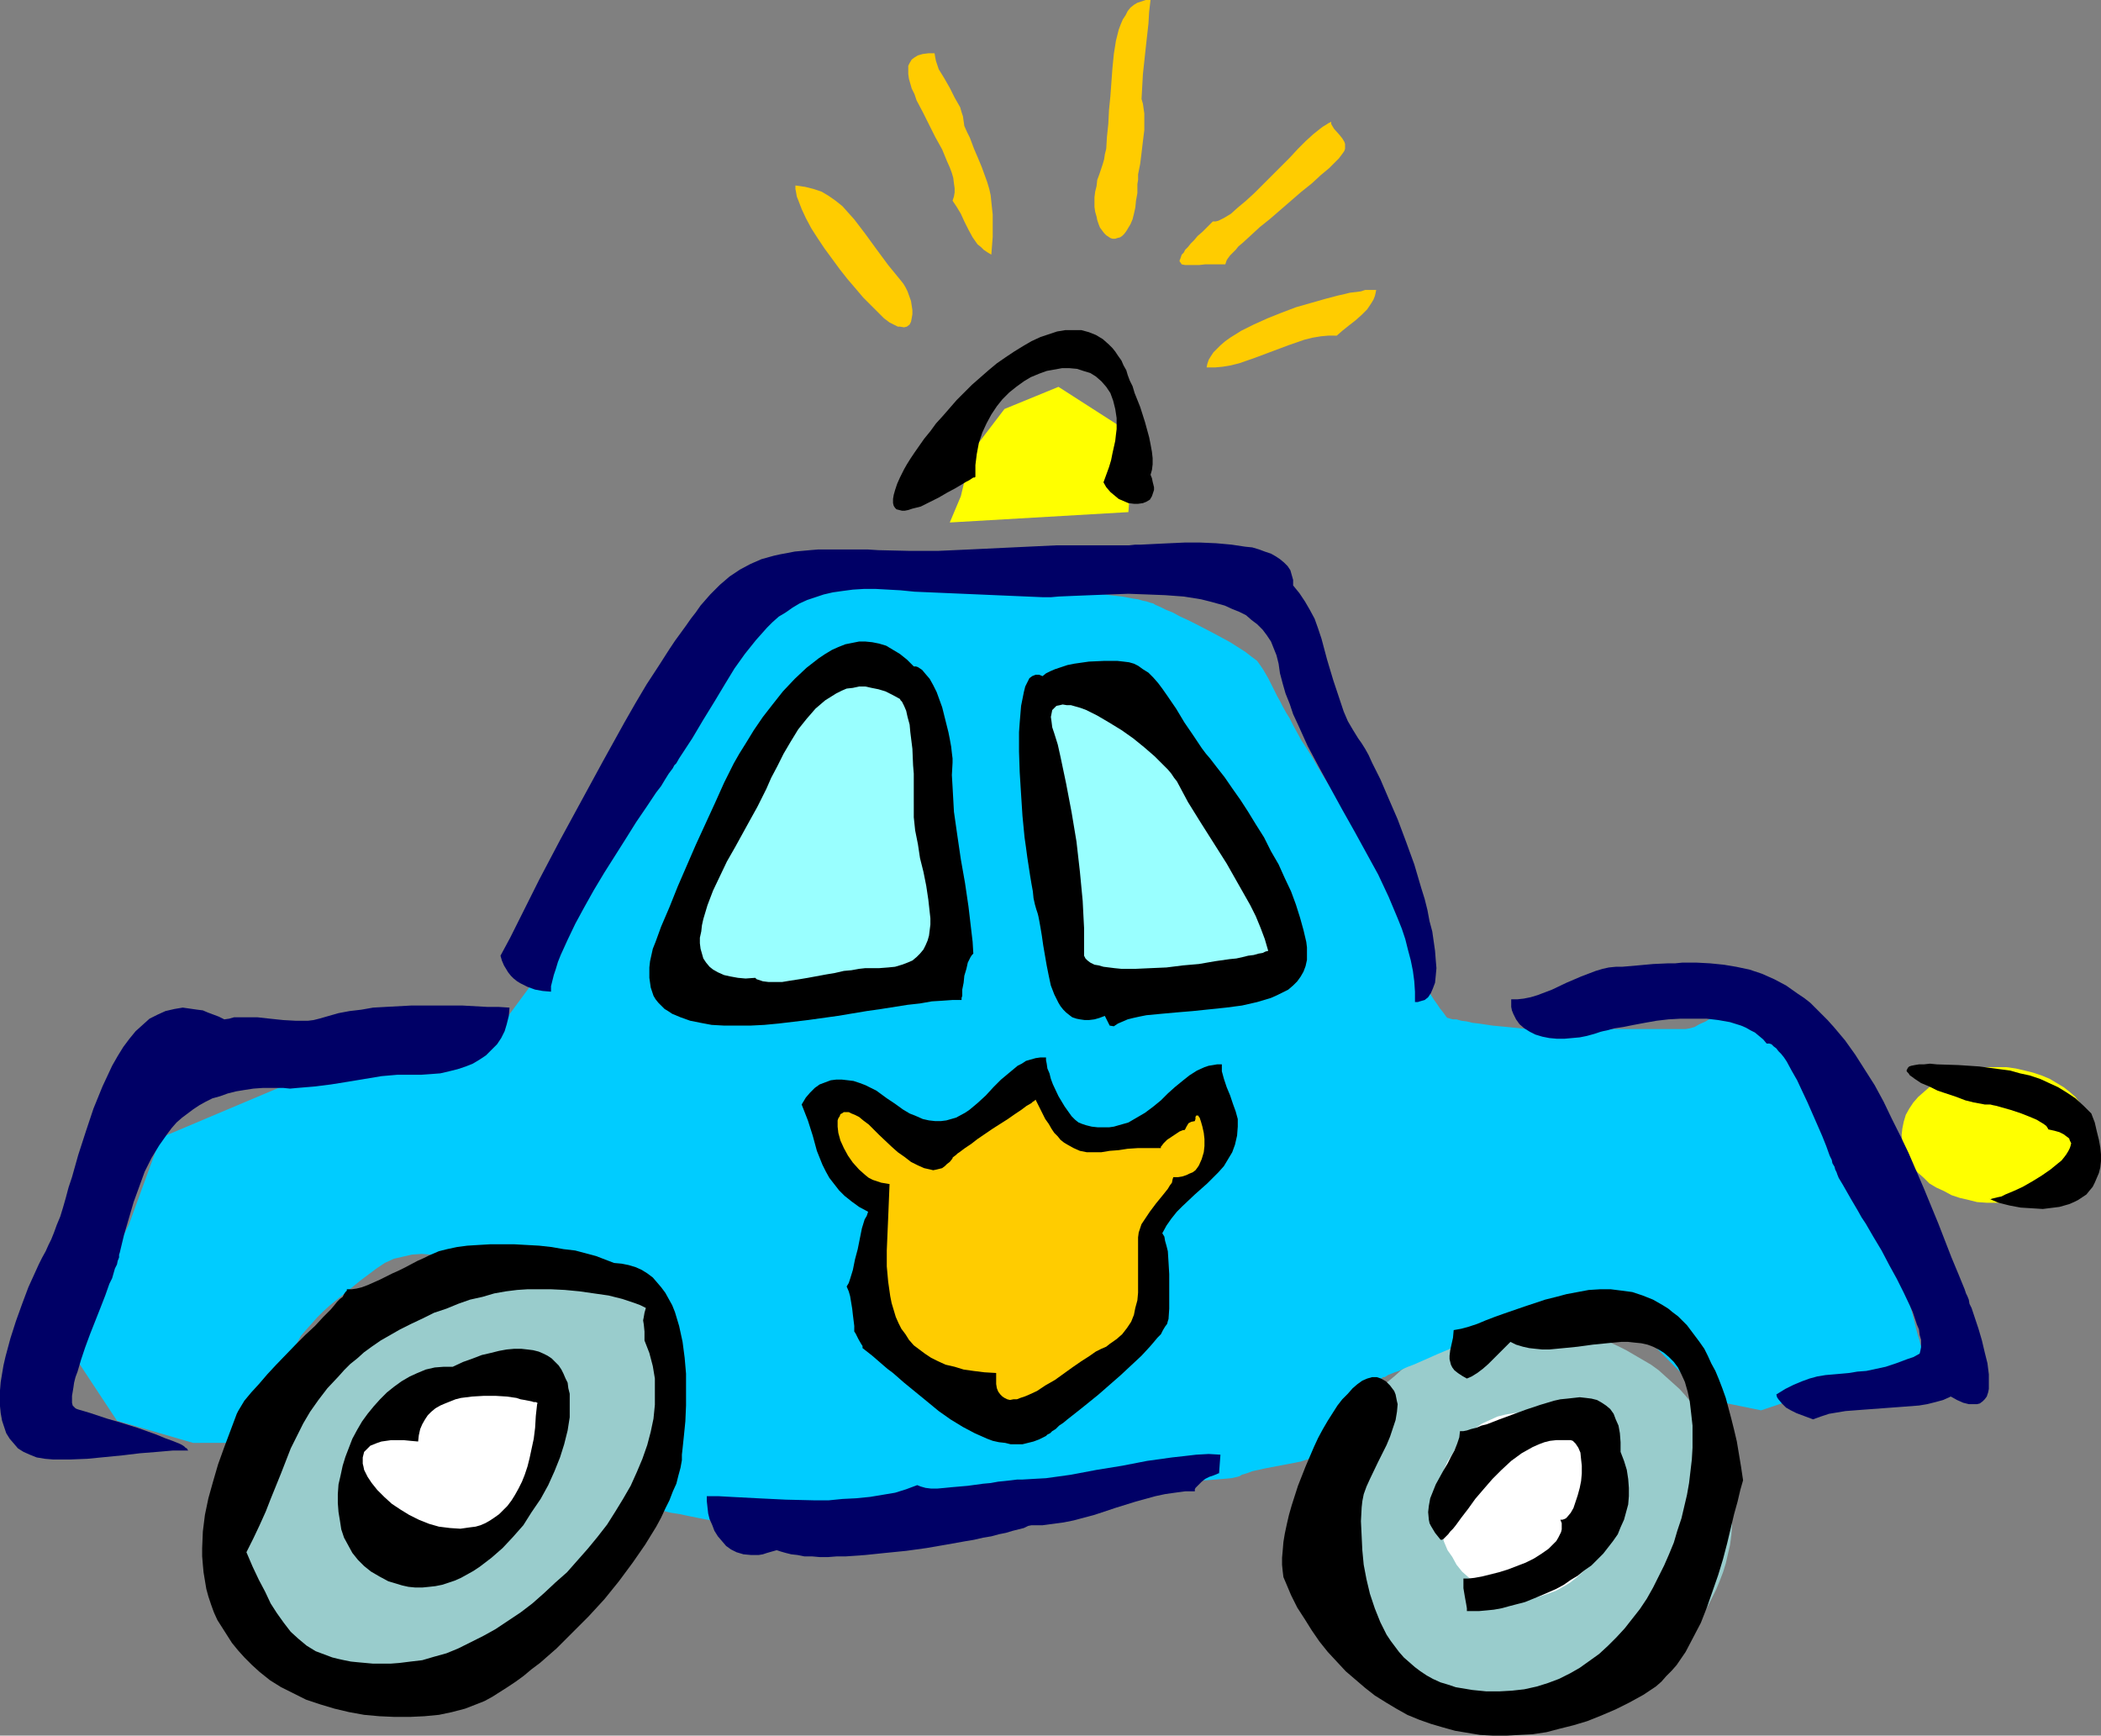 <?xml version="1.0" encoding="UTF-8" standalone="no"?>
<svg
   version="1.0"
   width="129.766mm"
   height="107.216mm"
   id="svg28"
   sodipodi:docname="Police Car 05.wmf"
   xmlns:inkscape="http://www.inkscape.org/namespaces/inkscape"
   xmlns:sodipodi="http://sodipodi.sourceforge.net/DTD/sodipodi-0.dtd"
   xmlns="http://www.w3.org/2000/svg"
   xmlns:svg="http://www.w3.org/2000/svg">
  <rect width="100%" height="100%" fill="#808080" stroke="none"/>
  <sodipodi:namedview
     id="namedview28"
     pagecolor="#ffffff"
     bordercolor="#000000"
     borderopacity="0.25"
     inkscape:showpageshadow="2"
     inkscape:pageopacity="0.0"
     inkscape:pagecheckerboard="0"
     inkscape:deskcolor="#d1d1d1"
     inkscape:document-units="mm" />
  <defs
     id="defs1">
    <pattern
       id="WMFhbasepattern"
       patternUnits="userSpaceOnUse"
       width="6"
       height="6"
       x="0"
       y="0" />
  </defs>
  <path
     style="fill:#ffff00;fill-opacity:1;fill-rule:evenodd;stroke:none"
     d="m 466.054,249.145 h 2.262 l 2.262,0.323 2.101,0.485 1.939,0.485 1.939,0.646 1.939,0.808 1.616,0.969 1.616,0.969 1.454,1.131 1.293,1.131 0.97,1.293 0.97,1.454 0.808,1.454 0.485,1.616 0.323,1.616 0.162,1.454 -0.162,1.616 -0.323,1.616 -0.485,1.616 -0.808,1.293 -0.97,1.454 -0.97,1.293 -1.293,1.131 -1.454,1.293 -1.616,0.969 -1.616,0.808 -1.939,0.969 -1.939,0.646 -1.939,0.485 -2.101,0.485 -2.262,0.162 h -2.262 -2.262 l -2.262,-0.162 -1.939,-0.485 -2.101,-0.485 -1.939,-0.646 -1.778,-0.969 -1.778,-0.808 -1.616,-0.969 -1.293,-1.293 -1.293,-1.131 -1.131,-1.293 -0.97,-1.454 -0.808,-1.293 -0.485,-1.616 -0.323,-1.616 -0.162,-1.616 0.162,-1.454 0.323,-1.616 0.485,-1.616 0.808,-1.454 0.97,-1.454 1.131,-1.293 1.293,-1.131 1.293,-1.131 1.616,-0.969 1.778,-0.969 1.778,-0.808 1.939,-0.646 2.101,-0.485 1.939,-0.485 2.262,-0.323 z"
     id="path1" />
  <path
     style="fill:#99cccc;fill-opacity:1;fill-rule:evenodd;stroke:none"
     d="m 357.136,309.897 h 2.424 l 2.424,0.162 2.262,0.323 2.424,0.323 2.262,0.646 2.262,0.485 2.101,0.646 2.262,0.808 2.101,0.969 1.939,0.969 1.939,1.131 1.939,1.131 1.939,1.131 1.778,1.293 1.616,1.454 1.616,1.454 1.616,1.454 1.454,1.616 1.454,1.777 1.293,1.777 1.293,1.777 1.131,1.777 0.97,1.939 0.97,1.939 0.808,1.939 0.808,2.1 0.646,2.1 0.485,2.1 0.485,2.1 0.323,2.262 0.162,2.262 v 2.262 2.262 l -0.162,2.262 -0.323,2.262 -0.485,2.1 -0.485,2.1 -0.646,2.1 -0.808,2.1 -0.808,1.939 -0.97,1.939 -0.97,1.939 -1.131,1.939 -1.293,1.777 -1.293,1.616 -1.454,1.777 -1.454,1.616 -1.616,1.454 -1.616,1.454 -1.616,1.454 -1.778,1.293 -1.939,1.131 -1.939,1.293 -1.939,0.969 -1.939,0.969 -2.101,0.969 -2.262,0.808 -2.101,0.646 -2.262,0.646 -2.262,0.485 -2.424,0.323 -2.262,0.323 -2.424,0.162 h -2.424 -2.424 l -2.424,-0.162 -2.262,-0.323 -2.424,-0.323 -2.262,-0.485 -2.262,-0.646 -2.101,-0.646 -2.101,-0.808 -2.262,-0.969 -1.939,-0.969 -1.939,-0.969 -1.939,-1.293 -1.939,-1.131 -1.778,-1.293 -1.616,-1.454 -1.778,-1.454 -1.454,-1.454 -1.616,-1.616 -1.293,-1.777 -1.293,-1.616 -1.293,-1.777 -1.131,-1.939 -0.97,-1.939 -0.97,-1.939 -0.808,-1.939 -0.808,-2.1 -0.646,-2.1 -0.485,-2.1 -0.485,-2.1 -0.323,-2.262 -0.162,-2.262 v -2.262 -2.262 l 0.162,-2.262 0.323,-2.262 0.485,-2.1 0.485,-2.1 0.646,-2.1 0.808,-2.1 0.808,-1.939 0.97,-1.939 0.97,-1.939 1.131,-1.777 1.293,-1.777 1.293,-1.777 1.293,-1.777 1.616,-1.616 1.454,-1.454 1.778,-1.454 1.616,-1.454 1.778,-1.293 1.939,-1.131 1.939,-1.131 1.939,-1.131 1.939,-0.969 2.262,-0.969 2.101,-0.808 2.101,-0.646 2.262,-0.485 2.262,-0.646 2.424,-0.323 2.262,-0.323 2.424,-0.162 z"
     id="path2" />
  <path
     style="fill:#ffffff;fill-opacity:1;fill-rule:evenodd;stroke:none"
     d="m 355.52,329.77 1.939,0.162 1.939,0.323 1.939,0.485 1.778,0.808 1.778,0.808 1.616,1.131 1.616,1.293 1.454,1.454 1.293,1.454 1.131,1.777 0.97,1.777 0.808,1.777 0.646,2.1 0.485,2.1 0.323,2.1 0.162,2.262 -0.162,2.1 -0.323,2.1 -0.485,2.1 -0.646,2.1 -0.808,1.939 -0.97,1.616 -1.131,1.777 -1.293,1.616 -1.454,1.293 -1.616,1.293 -1.616,0.969 -1.778,0.969 -1.778,0.646 -1.939,0.646 -1.939,0.323 -1.939,0.162 -2.101,-0.162 -1.939,-0.323 -1.939,-0.646 -1.778,-0.646 -1.778,-0.969 -1.616,-0.969 -1.616,-1.293 -1.454,-1.293 -1.293,-1.616 -0.97,-1.777 -1.131,-1.616 -0.808,-1.939 -0.646,-2.1 -0.485,-2.1 -0.323,-2.1 -0.162,-2.1 0.162,-2.262 0.323,-2.1 0.485,-2.1 0.646,-2.1 0.808,-1.777 1.131,-1.777 0.97,-1.777 1.293,-1.454 1.454,-1.454 1.616,-1.293 1.616,-1.131 1.778,-0.808 1.778,-0.808 1.939,-0.485 1.939,-0.323 z"
     id="path3" />
  <path
     style="fill:#ffff00;fill-opacity:1;fill-rule:evenodd;stroke:none"
     d="m 221.715,121.987 2.586,-6.14 2.424,-10.179 7.757,-10.179 12.605,-5.17 17.614,11.31 -1.293,17.935 z"
     id="path4" />
  <path
     style="fill:#00ccff;fill-opacity:1;fill-rule:evenodd;stroke:none"
     d="m 45.086,336.879 -17.776,-5.17 -10.019,-15.188 5.01,-15.349 7.757,-15.188 7.434,-20.358 30.219,-12.764 h 0.162 0.323 l 0.808,-0.162 0.808,-0.162 0.97,-0.162 1.293,-0.162 1.454,-0.323 1.454,-0.323 3.232,-0.485 3.394,-0.323 3.232,-0.323 h 1.616 1.454 l 0.646,-0.162 h 0.97 l 0.808,-0.162 0.97,-0.323 2.262,-0.646 2.262,-0.808 2.424,-0.969 2.586,-0.969 5.171,-2.262 2.424,-1.293 2.262,-1.131 2.101,-1.131 1.778,-0.969 0.808,-0.323 0.646,-0.485 0.646,-0.323 0.646,-0.162 0.323,-0.323 0.323,-0.162 h 0.162 l 0.162,-0.162 15.029,-20.358 12.766,-30.376 15.029,-25.367 25.21,-25.529 h 40.4 1.778 l 0.97,0.162 h 1.131 1.293 l 1.293,0.162 2.747,0.162 3.07,0.162 3.394,0.323 6.787,0.646 3.394,0.323 3.394,0.485 3.07,0.485 2.909,0.323 2.586,0.485 1.131,0.162 1.131,0.323 0.808,0.162 0.97,0.323 0.646,0.162 0.485,0.323 1.131,0.485 1.293,0.646 1.616,0.646 1.778,0.969 1.778,0.808 1.939,0.969 4.04,2.1 3.878,2.1 1.778,1.131 1.778,1.131 1.454,1.131 1.293,0.969 0.808,1.131 0.646,0.969 1.131,1.939 0.97,1.939 1.131,2.262 0.646,1.131 0.646,1.293 0.808,1.454 0.808,1.293 0.808,1.616 0.97,1.777 0.97,1.777 1.293,1.939 1.293,2.1 1.293,2.262 1.454,2.424 1.454,2.262 3.07,4.201 2.909,4.039 3.07,4.039 1.293,1.939 1.293,2.1 1.293,2.262 1.131,2.1 0.97,2.424 0.808,2.424 0.808,2.747 0.485,2.747 0.646,2.747 0.646,2.585 0.646,2.424 0.808,2.1 0.808,2.1 0.808,1.939 0.97,1.777 0.808,1.454 0.808,1.293 0.808,1.131 0.646,0.969 0.646,0.808 0.485,0.646 0.323,0.485 0.323,0.323 v 0 h 0.162 l 0.485,0.162 0.646,0.162 h 0.808 l 1.131,0.323 1.293,0.162 1.293,0.323 1.454,0.162 3.232,0.485 3.394,0.323 3.232,0.323 1.616,0.162 h 1.454 35.39 l 0.97,-0.162 1.131,-0.323 1.131,-0.646 1.454,-0.646 1.293,-0.808 1.616,-0.808 1.454,-0.808 1.616,-0.646 1.778,-0.485 1.616,-0.323 h 1.939 l 1.778,0.323 0.808,0.162 1.131,0.485 0.808,0.485 0.97,0.485 0.97,0.808 0.97,0.808 0.97,0.969 0.808,1.131 3.717,4.524 3.394,4.524 3.07,4.362 2.909,4.362 2.424,4.201 0.97,2.262 0.97,2.262 0.97,2.1 0.646,2.262 0.646,2.262 0.485,2.424 0.323,1.293 0.162,1.293 0.808,2.747 0.646,3.231 0.808,3.231 1.616,6.624 1.616,6.786 0.808,3.07 0.808,2.908 0.646,2.585 0.323,1.293 0.323,1.131 0.323,0.969 0.162,0.808 0.323,0.808 0.162,0.646 0.162,0.646 v 0.323 l 0.162,0.323 v 0 l -37.976,12.764 -12.605,-2.585 -22.624,-22.943 h -1.293 l -0.808,0.162 h -1.131 -1.131 l -1.293,0.162 h -1.454 l -2.909,0.323 -2.909,0.485 -2.747,0.646 -1.131,0.485 -0.97,0.323 -0.646,0.323 -0.646,0.323 -0.808,0.323 -0.808,0.485 -1.131,0.485 -1.131,0.485 -2.586,0.969 -2.747,1.293 -2.909,1.293 -6.141,2.585 -3.07,1.293 -2.909,1.293 -2.586,1.131 -1.293,0.485 -1.131,0.485 -0.97,0.485 -0.97,0.323 -0.808,0.323 -0.808,0.323 -0.485,0.323 -0.323,0.162 h -0.323 -0.162 v 0 0.162 l -0.485,0.323 -0.646,0.646 -0.808,0.646 -0.97,0.808 -0.97,0.969 -1.131,0.969 -1.293,1.293 -2.262,2.424 -0.97,1.293 -1.131,1.293 -0.646,1.131 -0.646,1.131 -0.485,1.293 -0.162,0.969 v 0.323 l -0.162,0.485 -0.485,0.808 -0.646,0.646 -1.131,0.646 -1.131,0.485 -1.454,0.485 -1.454,0.485 -1.616,0.323 -3.394,0.646 -3.394,0.646 -1.454,0.323 -1.454,0.323 -1.293,0.485 -1.131,0.323 -0.485,0.323 -0.485,0.162 -1.454,0.323 -1.778,0.162 -1.939,0.162 -2.101,0.162 -2.262,0.162 -4.848,0.162 -5.01,0.323 -2.424,0.323 -2.424,0.323 -2.101,0.323 -2.101,0.646 -1.778,0.646 -1.616,0.808 -0.808,0.485 -0.808,0.485 -1.131,0.323 -1.131,0.323 -1.131,0.323 -1.293,0.323 -2.909,0.485 -3.232,0.323 -3.232,0.162 -7.11,0.485 -6.949,0.162 h -3.394 l -3.07,0.162 -2.909,0.162 -1.293,0.162 -1.293,0.162 h -1.131 l -0.97,0.162 -0.808,0.323 -0.808,0.162 -1.454,0.485 -1.616,0.323 -1.939,0.323 -1.939,0.323 -4.04,0.485 -4.202,0.323 -4.202,0.162 -4.04,0.162 h -6.949 -0.646 l -0.808,-0.162 -1.939,-0.162 -2.101,-0.162 -2.424,-0.323 -2.424,-0.485 -2.586,-0.323 -5.01,-0.969 -2.424,-0.485 -2.262,-0.485 -2.101,-0.323 -1.939,-0.485 -0.808,-0.162 -0.646,-0.162 -0.646,-0.162 h -0.485 l -0.485,-0.162 h -0.323 l -0.162,-0.162 v 0 l 7.595,-22.62 -10.181,-30.537 h -0.162 -0.323 l -0.485,-0.162 h -0.646 l -1.454,-0.162 -0.97,-0.162 -1.939,-0.162 -2.262,-0.162 -2.424,-0.323 -2.424,-0.162 -5.333,-0.485 -2.586,-0.162 -2.424,-0.162 -2.101,-0.162 -1.939,-0.162 -1.616,-0.162 h -1.131 -1.131 l -1.293,-0.323 -1.454,-0.323 -1.616,-0.323 -1.778,-0.485 -1.939,-0.485 -2.101,-0.485 -1.939,-0.323 -2.262,-0.323 -2.101,-0.162 -2.262,-0.162 -2.262,0.162 -2.101,0.485 -2.101,0.485 -2.101,0.969 -0.97,0.646 -0.97,0.646 -3.878,2.908 -3.555,2.908 -3.394,2.747 -1.616,1.454 -1.454,1.454 -1.293,1.454 -1.293,1.454 -1.131,1.293 -0.808,1.454 -0.808,1.454 -0.485,1.454 -0.323,1.454 -0.162,1.454 -0.162,1.454 -0.323,1.454 -0.485,1.454 -0.646,1.616 -0.646,1.454 -0.97,1.454 -1.778,2.747 -0.97,1.293 -0.97,1.131 -0.808,1.131 -0.808,0.808 -0.646,0.808 -0.485,0.485 -0.323,0.323 -0.162,0.162 z"
     id="path5" />
  <path
     style="fill:#000000;fill-opacity:1;fill-rule:evenodd;stroke:none"
     d="m 143.339,294.87 -2.101,-0.808 -2.101,-0.808 -2.424,-0.646 -2.424,-0.646 -2.747,-0.323 -2.747,-0.485 -2.909,-0.323 -2.909,-0.162 -2.909,-0.162 h -2.909 -2.747 l -2.747,0.162 -2.586,0.162 -2.424,0.323 -2.262,0.485 -1.939,0.485 -1.131,0.485 -1.131,0.485 -1.293,0.646 -1.454,0.646 -2.747,1.454 -1.616,0.808 -1.454,0.646 -2.909,1.454 -1.454,0.646 -1.454,0.646 -1.293,0.485 -1.293,0.323 -1.131,0.162 h -1.131 v 0.323 l -0.323,0.323 -0.323,0.485 -0.323,0.646 -0.646,0.485 -0.646,0.646 -0.646,0.808 -0.808,0.969 -1.778,1.777 -1.939,2.1 -2.262,2.1 -2.262,2.262 -4.525,4.686 -2.101,2.262 -1.939,2.262 -1.778,1.939 -1.616,1.939 -0.485,0.808 -0.485,0.808 -0.485,0.808 -0.323,0.646 -1.454,3.878 -1.454,3.878 -1.454,4.039 -1.131,3.878 -1.131,4.039 -0.808,3.878 -0.485,3.878 -0.162,3.878 v 1.939 l 0.162,1.939 0.162,1.777 0.323,1.939 0.323,1.939 0.485,1.777 0.646,1.939 0.646,1.777 0.808,1.777 1.131,1.777 1.131,1.777 1.131,1.777 1.454,1.777 1.454,1.616 1.778,1.777 1.778,1.616 2.424,1.939 2.586,1.616 2.909,1.454 2.909,1.454 3.394,1.131 3.232,0.969 3.394,0.808 3.555,0.646 3.555,0.323 3.555,0.162 h 3.555 l 3.394,-0.162 3.394,-0.323 3.07,-0.646 3.07,-0.808 2.909,-1.131 1.616,-0.646 1.778,-0.969 1.778,-1.131 1.778,-1.131 1.939,-1.293 1.778,-1.293 1.939,-1.616 1.939,-1.454 3.878,-3.393 3.717,-3.716 3.717,-3.716 3.717,-4.039 3.394,-4.201 3.232,-4.362 2.909,-4.201 1.293,-2.1 1.293,-2.1 1.131,-2.1 0.97,-2.1 0.97,-1.939 0.808,-2.1 0.808,-1.777 0.485,-1.939 0.485,-1.777 0.323,-1.777 v -1.293 l 0.162,-1.454 0.323,-3.07 0.323,-3.231 0.162,-3.716 v -3.716 -3.716 l -0.323,-3.716 -0.485,-3.716 -0.808,-3.716 -0.485,-1.616 -0.485,-1.616 -0.646,-1.616 -0.808,-1.454 -0.808,-1.454 -0.97,-1.293 -0.97,-1.131 -0.97,-1.131 -1.293,-0.969 -1.293,-0.808 -1.454,-0.646 -1.616,-0.485 -1.616,-0.323 z"
     id="path6" />
  <path
     style="fill:#99cccc;fill-opacity:1;fill-rule:evenodd;stroke:none"
     d="m 150.449,312.966 1.131,2.908 0.808,3.07 0.485,2.908 v 3.07 3.07 l -0.323,3.231 -0.646,3.07 -0.808,3.07 -1.131,3.231 -1.293,3.07 -1.454,3.231 -1.778,3.07 -1.778,2.908 -1.939,3.07 -2.262,2.908 -2.262,2.747 -2.424,2.747 -2.424,2.747 -2.747,2.424 -2.586,2.424 -2.747,2.424 -2.747,2.1 -2.909,1.939 -2.909,1.939 -2.909,1.616 -2.909,1.454 -2.909,1.454 -2.747,1.131 -2.909,0.808 -2.747,0.808 -2.747,0.323 -2.586,0.323 -2.101,0.162 h -4.04 l -1.778,-0.162 -1.778,-0.162 -1.616,-0.162 -1.616,-0.323 -1.454,-0.323 -1.293,-0.323 -1.293,-0.485 -2.586,-0.969 -2.101,-1.293 -1.939,-1.616 -1.778,-1.616 -1.616,-2.1 -1.616,-2.262 -1.454,-2.262 -1.293,-2.747 -1.454,-2.747 -1.454,-3.07 -1.454,-3.393 1.616,-3.231 1.454,-3.07 1.454,-3.231 1.131,-2.908 2.424,-5.978 2.262,-5.817 1.454,-2.908 1.454,-2.908 1.616,-2.747 1.939,-2.747 2.101,-2.747 2.586,-2.747 1.293,-1.454 1.454,-1.454 1.616,-1.293 1.616,-1.454 1.778,-1.293 2.101,-1.454 2.262,-1.293 2.262,-1.293 2.586,-1.293 2.747,-1.293 2.586,-1.293 2.909,-0.969 2.747,-1.131 2.747,-0.969 2.909,-0.646 2.747,-0.808 2.747,-0.485 2.586,-0.323 2.424,-0.162 h 2.424 3.07 l 3.232,0.162 3.394,0.323 3.394,0.485 3.394,0.485 3.232,0.808 1.454,0.485 1.454,0.485 1.293,0.485 1.293,0.646 -0.323,1.131 -0.162,0.969 -0.162,0.808 0.162,0.969 0.162,1.616 v 0.969 z"
     id="path7" />
  <path
     style="fill:#000000;fill-opacity:1;fill-rule:evenodd;stroke:none"
     d="m 105.686,319.106 h -2.101 l -2.101,0.162 -2.101,0.485 -1.939,0.808 -1.778,0.808 -1.939,1.131 -1.778,1.293 -1.616,1.293 -1.616,1.616 -1.454,1.616 -1.454,1.777 -1.293,1.777 -1.131,1.939 -1.131,2.1 -0.808,2.1 -0.808,2.1 -0.646,2.1 -0.485,2.262 -0.485,2.1 -0.162,2.262 v 2.1 l 0.162,2.1 0.323,1.939 0.323,2.1 0.646,1.939 0.97,1.777 0.97,1.777 1.293,1.616 1.454,1.454 1.616,1.293 1.939,1.131 2.101,1.131 1.616,0.485 1.616,0.485 1.454,0.323 1.616,0.162 h 1.616 l 1.616,-0.162 1.454,-0.162 1.616,-0.323 1.454,-0.485 1.454,-0.485 1.454,-0.646 1.454,-0.808 1.454,-0.808 1.454,-0.969 2.747,-2.1 2.586,-2.262 2.424,-2.585 2.424,-2.747 1.939,-3.07 2.101,-3.07 1.778,-3.231 1.454,-3.231 1.293,-3.231 0.97,-3.07 0.808,-3.231 0.485,-3.07 v -1.454 -2.747 -1.293 l -0.323,-1.293 -0.162,-1.293 -0.485,-0.969 -0.485,-1.131 -0.485,-0.969 -0.646,-0.969 -0.808,-0.808 -0.808,-0.808 -0.97,-0.646 -0.97,-0.485 -1.131,-0.485 -1.293,-0.323 -1.293,-0.162 -1.454,-0.162 h -1.616 l -1.778,0.162 -1.778,0.323 -1.939,0.485 -2.101,0.485 -2.101,0.808 -2.262,0.808 z"
     id="path8" />
  <path
     style="fill:#000000;fill-opacity:1;fill-rule:evenodd;stroke:none"
     d="m 199.414,310.543 v 0.323 l 0.323,0.485 0.646,1.293 0.646,1.131 0.323,0.485 v 0.485 l 2.262,1.777 2.424,2.1 1.131,0.969 1.293,0.969 2.586,2.262 5.333,4.362 2.747,2.262 2.747,1.939 2.909,1.777 2.747,1.454 2.909,1.293 1.293,0.485 1.454,0.323 1.454,0.162 1.293,0.323 h 1.454 1.293 l 1.293,-0.323 1.293,-0.323 1.293,-0.485 1.293,-0.646 0.323,-0.162 0.323,-0.323 0.646,-0.323 0.485,-0.485 0.808,-0.485 0.808,-0.808 0.97,-0.646 0.97,-0.808 2.262,-1.777 2.424,-1.939 2.586,-2.1 2.586,-2.262 2.586,-2.262 2.424,-2.262 2.424,-2.262 1.939,-2.1 0.97,-1.131 0.808,-0.969 0.808,-0.808 0.485,-0.969 0.485,-0.808 0.485,-0.646 0.162,-0.646 0.162,-0.485 0.162,-2.424 v -2.585 -5.493 l -0.162,-2.747 -0.162,-2.585 -0.323,-1.293 -0.323,-1.131 -0.162,-0.969 -0.485,-0.808 0.97,-1.777 1.131,-1.616 1.293,-1.616 1.293,-1.293 2.909,-2.747 2.909,-2.585 1.293,-1.293 1.293,-1.293 1.293,-1.454 0.97,-1.616 0.97,-1.616 0.646,-1.777 0.485,-2.1 0.162,-2.1 v -0.969 -0.808 l -0.485,-1.777 -0.646,-1.777 -0.646,-1.939 -0.808,-1.939 -0.646,-1.939 -0.485,-1.777 v -0.808 -0.808 h -1.131 l -0.97,0.162 -0.97,0.162 -0.97,0.323 -1.778,0.808 -1.778,1.131 -1.616,1.293 -1.778,1.454 -1.616,1.454 -0.808,0.808 -0.808,0.808 -1.778,1.454 -1.939,1.454 -1.939,1.131 -1.939,1.131 -1.131,0.323 -1.131,0.323 -1.131,0.323 -1.131,0.162 h -1.293 -1.293 l -1.454,-0.162 -1.293,-0.323 -0.97,-0.323 -0.808,-0.323 -0.808,-0.646 -0.808,-0.808 -0.808,-1.131 -0.808,-1.131 -1.454,-2.424 -1.293,-2.747 -0.485,-1.293 -0.323,-1.293 -0.485,-1.131 -0.162,-1.131 -0.162,-0.808 v -0.646 h -1.293 l -1.131,0.162 -1.131,0.323 -1.131,0.323 -0.97,0.646 -0.97,0.485 -1.939,1.616 -1.939,1.616 -1.778,1.777 -1.778,1.939 -1.939,1.777 -1.939,1.616 -0.97,0.646 -2.101,1.131 -1.131,0.323 -1.131,0.323 -1.293,0.162 h -1.293 l -1.454,-0.162 -1.454,-0.323 -1.454,-0.646 -1.616,-0.646 -1.616,-0.969 -1.778,-1.293 -1.939,-1.293 -2.424,-1.777 -1.293,-0.646 -1.293,-0.646 -1.293,-0.485 -1.454,-0.485 -1.293,-0.162 -1.454,-0.162 h -1.293 l -1.293,0.162 -1.293,0.485 -1.293,0.485 -1.131,0.808 -1.131,1.131 -0.97,1.131 -0.97,1.616 1.454,3.716 1.131,3.555 0.97,3.555 1.293,3.231 0.808,1.616 0.808,1.454 1.131,1.454 1.131,1.454 1.293,1.293 1.616,1.293 1.778,1.293 2.101,1.131 -0.323,0.969 -0.485,0.808 -0.646,2.1 -0.485,2.424 -0.485,2.424 -0.646,2.424 -0.485,2.424 -0.646,2.1 -0.323,0.969 -0.485,0.808 0.485,1.131 0.323,1.131 0.485,2.908 0.162,1.454 0.162,1.293 0.162,1.293 z"
     id="path9" />
  <path
     style="fill:#000066;fill-opacity:1;fill-rule:evenodd;stroke:none"
     d="M 301.868,136.691 V 135.398 l -0.323,-1.131 -0.323,-1.131 -0.646,-0.969 -0.808,-0.808 -0.97,-0.808 -0.97,-0.646 -1.131,-0.646 -1.454,-0.485 -1.293,-0.485 -1.616,-0.485 -1.616,-0.162 -3.232,-0.485 -3.555,-0.323 -3.717,-0.162 h -3.717 l -3.555,0.162 -3.394,0.162 -3.232,0.162 h -1.293 l -1.454,0.162 h -1.131 -2.909 -6.302 -6.626 l -6.787,0.323 -6.787,0.323 -6.787,0.323 -7.11,0.323 h -7.11 l -6.949,-0.162 -2.586,-0.162 h -2.586 -6.787 -2.101 l -1.939,0.162 -1.778,0.162 -1.778,0.162 -1.616,0.323 -1.778,0.323 -1.454,0.323 -2.909,0.808 -2.586,1.131 -2.424,1.293 -2.424,1.616 -2.262,1.939 -2.262,2.262 -1.131,1.293 -1.131,1.293 -1.131,1.616 -1.131,1.454 -1.131,1.616 -1.293,1.777 -1.293,1.777 -1.293,1.939 -2.586,4.039 -2.747,4.201 -2.586,4.362 -2.586,4.524 -5.01,9.048 -5.01,9.21 -5.01,9.21 -4.848,9.21 -4.525,9.048 -2.262,4.524 -2.262,4.201 0.323,1.131 0.485,1.131 0.485,0.808 0.485,0.808 0.646,0.808 0.646,0.646 0.808,0.646 0.808,0.485 1.616,0.808 1.778,0.646 1.778,0.323 1.939,0.162 v -1.293 l 0.323,-1.293 0.323,-1.293 0.485,-1.454 0.485,-1.616 0.646,-1.616 0.808,-1.777 0.808,-1.777 1.778,-3.716 2.101,-3.878 2.262,-4.039 2.424,-4.039 5.01,-7.917 2.424,-3.878 2.424,-3.555 2.262,-3.393 1.131,-1.454 0.97,-1.616 0.808,-1.293 0.97,-1.293 0.323,-0.646 0.485,-0.485 0.646,-1.131 3.07,-4.686 2.586,-4.362 1.293,-2.1 1.293,-2.1 2.424,-4.039 2.262,-3.716 2.424,-3.393 2.586,-3.231 1.293,-1.454 1.293,-1.454 1.293,-1.293 1.454,-1.293 1.616,-0.969 1.616,-1.131 1.616,-0.969 1.778,-0.808 1.939,-0.646 1.939,-0.646 2.101,-0.485 2.262,-0.323 2.424,-0.323 2.586,-0.162 h 2.747 l 2.909,0.162 2.909,0.162 3.232,0.323 30.058,1.293 h 1.778 l 1.778,-0.162 3.717,-0.162 4.04,-0.162 4.202,-0.162 4.363,-0.162 4.363,0.162 4.202,0.162 4.363,0.323 4.04,0.646 1.939,0.485 1.778,0.485 1.778,0.485 1.778,0.808 1.616,0.646 1.616,0.808 1.293,1.131 1.293,0.969 1.293,1.293 0.97,1.293 0.97,1.454 0.646,1.616 0.646,1.616 0.485,1.939 0.323,2.262 0.646,2.424 0.646,2.262 0.97,2.424 0.808,2.424 1.131,2.424 2.262,5.009 2.586,4.847 2.747,5.009 2.747,5.009 2.909,5.17 2.747,5.009 2.747,5.009 2.424,5.17 2.101,5.009 0.97,2.424 0.808,2.424 0.646,2.585 0.646,2.424 0.485,2.424 0.323,2.424 0.162,2.424 v 2.424 h 0.646 l 0.485,-0.162 1.131,-0.323 0.808,-0.646 0.646,-0.969 0.485,-1.131 0.485,-1.293 0.162,-1.616 0.162,-1.777 -0.162,-1.939 -0.162,-2.1 -0.323,-2.262 -0.323,-2.262 -0.646,-2.424 -0.485,-2.585 -0.646,-2.585 -0.808,-2.585 -1.616,-5.493 -1.939,-5.332 -1.939,-5.17 -2.101,-4.847 -0.97,-2.262 -0.97,-2.262 -0.97,-1.939 -0.97,-1.939 -0.808,-1.777 -0.808,-1.454 -0.808,-1.293 -0.808,-1.131 -1.293,-2.1 -1.131,-1.939 -0.97,-2.262 -0.808,-2.424 -1.616,-4.847 -1.454,-4.847 -1.293,-4.847 -0.808,-2.424 -0.808,-2.262 -1.131,-2.1 -1.131,-1.939 -1.293,-1.939 z"
     id="path10" />
  <path
     style="fill:#000000;fill-opacity:1;fill-rule:evenodd;stroke:none"
     d="m 213.312,155.595 -1.616,-1.616 -1.616,-1.293 -1.616,-0.969 -1.616,-0.969 -1.616,-0.485 -1.616,-0.323 -1.616,-0.162 h -1.454 l -1.616,0.323 -1.616,0.323 -1.616,0.646 -1.454,0.646 -1.616,0.969 -1.454,0.969 -1.454,1.131 -1.454,1.131 -2.747,2.585 -2.747,2.908 -2.424,3.07 -2.262,2.908 -2.101,3.07 -1.778,2.908 -0.808,1.293 -0.808,1.293 -0.646,1.131 -0.646,1.131 -2.262,4.524 -2.101,4.686 -4.525,9.856 -4.202,9.694 -1.939,4.847 -1.939,4.524 -0.646,1.777 -0.646,1.777 -0.646,1.616 -0.323,1.454 -0.323,1.454 -0.162,1.454 v 1.293 1.131 l 0.162,1.131 0.162,1.131 0.646,1.939 0.485,0.808 0.646,0.808 0.646,0.646 0.808,0.808 0.808,0.485 0.97,0.646 1.939,0.808 2.262,0.808 2.424,0.485 2.586,0.485 2.909,0.162 h 2.909 3.232 l 3.232,-0.162 3.394,-0.323 6.787,-0.808 6.949,-0.969 6.787,-1.131 3.394,-0.485 3.07,-0.485 3.07,-0.485 2.909,-0.323 2.747,-0.485 2.586,-0.162 2.262,-0.162 h 2.101 v -0.485 l 0.162,-0.485 v -1.454 l 0.323,-1.616 0.162,-1.616 0.485,-1.616 0.323,-1.454 0.646,-1.293 0.323,-0.485 0.323,-0.323 -0.162,-2.747 -0.323,-2.747 -0.646,-5.493 -0.808,-5.493 -0.97,-5.493 -0.808,-5.493 -0.808,-5.655 -0.162,-2.908 -0.162,-2.908 -0.162,-2.747 0.162,-2.908 v -0.969 l -0.162,-1.293 -0.162,-1.454 -0.323,-1.777 -0.323,-1.616 -0.485,-1.939 -0.97,-3.878 -0.646,-1.777 -0.646,-1.777 -0.808,-1.616 -0.808,-1.454 -0.97,-1.131 -0.808,-0.969 -0.97,-0.646 -0.485,-0.162 z"
     id="path11" />
  <path
     style="fill:#000000;fill-opacity:1;fill-rule:evenodd;stroke:none"
     d="m 265.67,155.433 -0.97,-0.485 -1.131,-0.323 -1.293,-0.162 -1.454,-0.162 h -1.454 -1.616 l -3.555,0.162 -3.394,0.485 -1.616,0.323 -1.454,0.485 -1.454,0.485 -1.131,0.485 -0.97,0.485 -0.808,0.646 -0.808,-0.323 h -0.808 l -0.808,0.323 -0.646,0.485 -0.485,0.969 -0.485,0.969 -0.323,1.293 -0.323,1.616 -0.323,1.616 -0.162,1.939 -0.162,1.939 -0.162,2.262 v 2.262 2.262 l 0.162,4.847 0.323,5.17 0.323,5.009 0.485,5.009 0.323,2.262 0.323,2.424 0.323,2.1 0.323,2.1 0.323,1.939 0.323,1.777 0.162,1.616 0.323,1.454 0.323,1.131 0.323,0.969 0.162,0.646 0.162,0.808 0.323,1.777 0.323,1.939 0.323,2.262 0.808,4.686 0.485,2.424 0.485,2.262 0.808,2.1 0.97,1.939 0.485,0.808 0.646,0.808 0.646,0.646 0.808,0.646 0.646,0.485 0.97,0.323 0.808,0.162 1.131,0.162 h 0.97 l 1.293,-0.162 1.131,-0.323 1.293,-0.485 1.131,2.262 0.97,0.162 0.97,-0.646 1.131,-0.485 1.131,-0.485 1.293,-0.323 1.454,-0.323 1.616,-0.323 3.394,-0.323 3.555,-0.323 3.878,-0.323 7.757,-0.808 3.717,-0.485 3.555,-0.808 1.616,-0.485 1.616,-0.485 1.454,-0.646 1.293,-0.646 1.293,-0.646 1.131,-0.969 0.97,-0.969 0.808,-1.131 0.646,-1.131 0.485,-1.293 0.323,-1.454 v -1.616 -1.293 l -0.162,-1.293 -0.646,-2.747 -0.808,-2.908 -0.97,-3.07 -1.131,-3.07 -1.454,-3.07 -1.454,-3.231 -1.778,-3.07 -1.616,-3.231 -1.939,-3.07 -1.778,-2.908 -1.778,-2.747 -1.939,-2.747 -1.778,-2.585 -1.778,-2.262 -1.616,-2.1 -0.97,-1.131 -0.97,-1.293 -1.939,-2.908 -2.101,-3.07 -0.97,-1.616 -0.97,-1.616 -2.101,-3.07 -1.131,-1.616 -0.97,-1.293 -1.131,-1.293 -1.131,-1.131 -1.293,-0.808 z"
     id="path12" />
  <path
     style="fill:#000066;fill-opacity:1;fill-rule:evenodd;stroke:none"
     d="m 96.152,250.923 h 2.262 l 2.262,-0.162 2.101,-0.162 2.101,-0.485 1.939,-0.485 1.939,-0.646 1.616,-0.646 1.616,-0.969 1.454,-0.969 1.293,-1.293 1.293,-1.293 0.97,-1.454 0.808,-1.616 0.485,-1.616 0.485,-1.939 0.162,-1.939 -2.586,-0.162 h -2.586 l -2.909,-0.162 -2.909,-0.162 h -5.979 -5.979 l -5.979,0.323 -2.909,0.162 -2.747,0.485 -2.747,0.323 -2.586,0.485 -2.262,0.646 -2.262,0.646 -1.293,0.323 -1.293,0.162 h -1.454 -1.454 l -2.909,-0.162 -3.07,-0.323 -2.909,-0.323 h -2.747 -1.454 -1.293 l -1.131,0.323 -1.131,0.162 -1.293,-0.646 -1.293,-0.485 -1.293,-0.485 -1.131,-0.485 -1.293,-0.162 -1.131,-0.162 -1.131,-0.162 -1.131,-0.162 -0.97,0.162 -0.97,0.162 -2.101,0.485 -1.778,0.808 -1.939,0.969 -1.616,1.454 -1.616,1.454 -1.454,1.777 -1.454,1.939 -1.293,2.1 -1.293,2.262 -1.131,2.424 -1.131,2.424 -2.101,5.17 -1.778,5.332 -1.778,5.493 -1.454,5.17 -0.808,2.424 -0.646,2.424 -0.646,2.262 -0.646,2.1 -0.808,1.939 -0.646,1.777 -0.646,1.616 -0.646,1.293 -0.646,1.454 -0.808,1.454 -0.808,1.616 -0.808,1.777 -1.616,3.555 -1.454,3.878 -1.454,4.039 -1.293,4.039 -1.131,4.201 -0.485,2.1 L 0.485,320.722 0.162,322.661 0,324.6 v 1.939 1.777 l 0.162,1.616 0.323,1.777 0.485,1.454 0.485,1.454 0.808,1.293 0.97,1.131 0.97,1.131 1.293,0.808 1.454,0.646 1.616,0.646 1.939,0.323 1.939,0.162 h 3.878 l 4.04,-0.162 8.242,-0.808 4.04,-0.485 4.04,-0.323 3.717,-0.323 h 3.555 l -0.162,-0.162 -0.162,-0.323 -0.323,-0.162 -0.323,-0.323 -0.485,-0.323 -0.646,-0.323 -1.616,-0.646 -1.778,-0.646 -1.939,-0.808 -2.262,-0.808 -2.262,-0.808 -4.686,-1.454 -2.262,-0.646 -1.939,-0.646 -1.939,-0.646 -1.616,-0.485 -1.131,-0.323 -0.485,-0.162 -0.323,-0.162 -0.323,-0.323 -0.323,-0.323 -0.162,-0.646 v -0.808 -0.808 l 0.162,-0.969 0.162,-0.969 0.162,-1.131 0.323,-1.293 0.485,-1.293 0.808,-2.747 0.97,-2.908 1.131,-3.07 2.424,-6.14 1.131,-2.908 0.97,-2.747 0.646,-1.293 0.323,-1.131 0.323,-1.131 0.485,-0.969 0.162,-0.808 0.323,-0.808 v -0.646 l 0.162,-0.485 0.97,-4.039 1.131,-3.878 1.131,-3.878 1.293,-3.555 1.293,-3.555 1.616,-3.231 1.778,-2.908 1.939,-2.747 0.97,-1.293 1.131,-1.293 1.293,-1.131 1.293,-0.969 1.293,-0.969 1.454,-0.969 1.454,-0.808 1.616,-0.808 1.778,-0.485 1.778,-0.646 1.939,-0.485 1.939,-0.323 2.101,-0.323 2.262,-0.162 h 2.262 2.424 l 1.616,0.162 1.778,-0.162 3.878,-0.323 3.878,-0.485 4.04,-0.646 3.878,-0.646 3.878,-0.646 3.717,-0.323 h 1.778 z"
     id="path13" />
  <path
     style="fill:#ffffff;fill-opacity:1;fill-rule:evenodd;stroke:none"
     d="m 97.606,336.556 0.162,-1.454 0.323,-1.454 0.485,-1.131 0.646,-1.131 0.646,-0.969 0.808,-0.808 0.97,-0.808 1.131,-0.646 1.131,-0.485 2.424,-0.969 1.293,-0.323 2.586,-0.323 2.747,-0.162 h 2.747 l 2.586,0.162 2.262,0.323 0.97,0.323 0.97,0.162 0.808,0.162 0.808,0.162 0.485,0.162 h 0.485 l 0.323,0.162 0.162,0.162 v 0 h -0.162 l -0.323,2.908 -0.162,2.747 -0.323,2.585 -0.485,2.262 -0.485,2.262 -0.485,1.939 -0.646,1.939 -0.646,1.616 -0.808,1.616 -0.808,1.454 -0.808,1.293 -0.97,1.293 -0.97,0.969 -0.97,0.969 -1.131,0.808 -0.97,0.646 -1.131,0.646 -1.131,0.485 -1.131,0.323 -1.293,0.162 -1.131,0.162 -1.131,0.162 -2.424,-0.162 -2.586,-0.323 -2.262,-0.646 -2.424,-0.969 -2.262,-1.131 -2.101,-1.293 -1.939,-1.293 -1.778,-1.616 -1.616,-1.616 -1.293,-1.616 -0.97,-1.454 -0.808,-1.616 -0.162,-0.808 -0.162,-0.646 v -0.808 -0.646 l 0.162,-0.646 0.162,-0.646 0.485,-0.485 0.485,-0.485 0.485,-0.485 0.808,-0.323 0.808,-0.323 0.97,-0.323 1.131,-0.162 1.131,-0.162 h 1.454 1.454 l 1.616,0.162 z"
     id="path14" />
  <path
     style="fill:#ffcc00;fill-opacity:1;fill-rule:evenodd;stroke:none"
     d="m 265.67,288.892 v 3.716 1.777 5.655 1.777 l -0.162,1.777 -0.485,1.777 -0.323,1.616 -0.646,1.616 -0.97,1.454 -1.131,1.454 -1.293,1.131 -1.616,1.131 -0.808,0.646 -1.131,0.485 -0.646,0.323 -0.646,0.323 -1.616,1.131 -1.778,1.131 -2.101,1.454 -4.04,2.908 -2.262,1.293 -1.939,1.293 -2.101,0.969 -0.808,0.323 -0.97,0.323 -0.808,0.323 h -0.808 l -0.808,0.162 -0.646,-0.162 -0.646,-0.323 -0.485,-0.323 -0.485,-0.485 -0.485,-0.646 -0.323,-0.808 -0.162,-0.969 v -1.293 -1.293 l -2.747,-0.162 -2.586,-0.323 -2.262,-0.323 -2.101,-0.646 -2.101,-0.485 -1.778,-0.808 -1.616,-0.808 -1.454,-0.969 -1.293,-0.969 -1.293,-0.969 -1.131,-1.293 -0.808,-1.293 -0.97,-1.293 -0.646,-1.293 -0.646,-1.454 -0.485,-1.616 -0.485,-1.616 -0.323,-1.616 -0.485,-3.393 -0.323,-3.555 v -3.716 l 0.162,-3.878 0.162,-3.716 0.323,-7.917 -0.97,-0.162 -0.97,-0.162 -0.97,-0.323 -0.97,-0.323 -0.97,-0.485 -0.808,-0.646 -1.454,-1.293 -1.454,-1.616 -1.131,-1.616 -0.97,-1.777 -0.808,-1.777 -0.485,-1.777 -0.162,-1.454 v -0.808 -0.646 l 0.162,-0.485 0.323,-0.485 0.162,-0.485 0.323,-0.162 0.485,-0.323 h 0.485 0.646 l 0.646,0.323 0.808,0.323 0.97,0.485 0.97,0.808 1.293,0.969 1.131,1.131 1.293,1.293 2.909,2.747 1.454,1.293 1.616,1.131 1.454,1.131 1.616,0.808 1.454,0.646 1.454,0.323 0.646,0.162 0.808,-0.162 0.646,-0.162 0.646,-0.162 0.646,-0.485 0.485,-0.485 0.646,-0.485 0.646,-0.808 v -0.162 l 0.162,-0.162 0.646,-0.485 0.323,-0.323 0.485,-0.323 1.293,-0.969 1.454,-0.969 1.454,-1.131 3.555,-2.424 3.555,-2.262 1.616,-1.131 1.454,-0.969 0.646,-0.485 0.646,-0.485 1.131,-0.646 0.323,-0.323 0.323,-0.162 0.162,-0.162 0.162,-0.162 0.808,1.616 0.808,1.616 0.646,1.293 0.808,1.131 0.646,1.131 0.646,0.969 0.808,0.808 0.646,0.808 0.808,0.646 0.808,0.485 1.454,0.808 1.454,0.646 1.616,0.323 h 1.778 1.616 l 1.939,-0.323 2.101,-0.162 2.101,-0.323 2.424,-0.162 h 2.586 2.747 v -0.323 l 0.162,-0.162 0.485,-0.646 0.808,-0.808 0.97,-0.646 0.97,-0.646 0.97,-0.646 0.808,-0.323 h 0.323 l 0.162,-0.162 0.162,-0.323 0.162,-0.323 0.485,-0.808 0.646,-0.323 0.808,-0.162 0.162,-0.485 v -0.485 l 0.162,-0.323 h 0.162 0.162 0.162 l 0.162,0.323 0.162,0.162 0.323,0.969 0.323,1.131 0.323,1.454 0.162,1.454 v 1.616 l -0.162,1.454 -0.485,1.616 -0.646,1.454 -0.323,0.485 -0.485,0.646 -0.646,0.485 -0.808,0.323 -0.646,0.323 -0.97,0.323 -0.97,0.162 h -1.131 l -0.162,0.485 -0.162,0.808 -0.485,0.646 -0.485,0.808 -1.293,1.616 -1.454,1.777 -1.454,1.939 -1.293,1.939 -0.646,0.969 -0.323,0.969 -0.323,0.969 z"
     id="path15" />
  <path
     style="fill:#000066;fill-opacity:1;fill-rule:evenodd;stroke:none"
     d="m 240.784,356.106 h 2.586 l 2.424,-0.323 2.424,-0.323 2.424,-0.485 4.848,-1.293 4.848,-1.616 4.686,-1.454 4.686,-1.293 2.262,-0.485 2.262,-0.323 2.424,-0.323 h 2.262 v -0.485 l 0.162,-0.323 0.646,-0.646 0.808,-0.808 0.808,-0.646 0.97,-0.485 0.97,-0.323 0.808,-0.323 0.323,-0.162 h 0.162 l 0.323,-4.362 -2.747,-0.162 -2.909,0.162 -2.747,0.323 -2.909,0.323 -5.818,0.808 -5.818,1.131 -5.979,0.969 -5.979,1.131 -5.818,0.808 -2.909,0.162 -2.747,0.162 h -1.131 l -1.293,0.162 -1.454,0.162 -1.616,0.162 -1.778,0.323 -1.778,0.162 -3.555,0.485 -3.717,0.323 -1.616,0.162 -1.778,0.162 h -1.454 l -1.293,-0.162 -1.131,-0.323 -0.808,-0.323 -2.586,0.969 -2.586,0.808 -2.909,0.485 -2.909,0.485 -3.232,0.323 -3.232,0.162 -3.232,0.323 h -3.232 l -6.787,-0.162 -6.626,-0.323 -3.07,-0.162 -3.07,-0.162 -2.909,-0.162 h -2.747 v 1.131 l 0.162,1.454 0.162,1.454 0.323,1.293 0.646,1.454 0.485,1.293 0.808,1.293 0.97,1.131 0.97,1.131 1.131,0.808 1.293,0.646 1.616,0.485 1.778,0.162 h 0.808 0.97 l 0.97,-0.162 0.97,-0.323 1.131,-0.323 1.131,-0.323 0.97,0.323 1.131,0.323 1.293,0.323 1.454,0.162 1.616,0.323 h 1.778 l 1.778,0.162 h 1.939 l 2.101,-0.162 h 2.101 l 4.525,-0.323 4.686,-0.485 4.848,-0.485 4.686,-0.646 4.686,-0.808 4.525,-0.808 1.939,-0.323 2.101,-0.485 1.939,-0.323 1.778,-0.485 1.616,-0.323 1.616,-0.485 1.293,-0.323 1.293,-0.323 0.97,-0.485 z"
     id="path16" />
  <path
     style="fill:#000000;fill-opacity:1;fill-rule:evenodd;stroke:none"
     d="m 317.867,351.906 0.162,-1.454 0.323,-1.616 0.646,-1.777 0.808,-1.777 1.939,-4.039 1.939,-3.878 0.808,-1.939 0.646,-1.939 0.646,-1.939 0.323,-1.939 0.162,-1.777 -0.162,-0.646 -0.162,-0.808 -0.162,-0.808 -0.323,-0.808 -0.485,-0.646 -0.485,-0.646 -0.97,-0.969 -1.131,-0.646 -0.97,-0.323 h -1.131 l -1.131,0.323 -1.131,0.485 -1.131,0.808 -1.131,0.969 -1.131,1.293 -1.293,1.293 -1.131,1.454 -1.131,1.777 -1.131,1.777 -1.131,1.939 -1.131,2.1 -0.97,2.1 -1.939,4.524 -1.778,4.524 -1.454,4.524 -0.646,2.262 -0.485,2.1 -0.485,2.262 -0.323,1.939 -0.162,1.939 -0.162,1.777 v 1.616 l 0.162,1.616 0.162,1.293 0.485,1.131 1.293,3.07 1.454,2.908 1.778,2.747 1.616,2.585 1.778,2.585 1.939,2.424 2.101,2.262 2.101,2.262 2.262,1.939 2.262,1.939 2.262,1.777 2.586,1.616 2.424,1.454 2.586,1.454 2.747,1.131 2.747,0.969 2.747,0.808 2.909,0.808 2.909,0.485 2.909,0.485 3.07,0.162 h 3.07 l 3.07,-0.162 3.07,-0.162 3.232,-0.485 3.07,-0.808 3.232,-0.808 3.232,-0.969 3.232,-1.293 3.394,-1.454 3.232,-1.616 3.232,-1.777 1.454,-0.969 1.454,-0.969 1.293,-1.131 1.131,-1.293 1.293,-1.293 1.131,-1.293 2.101,-3.07 1.778,-3.393 1.778,-3.393 1.454,-3.716 1.293,-3.716 1.293,-3.716 1.131,-3.716 0.97,-3.716 0.808,-3.393 0.808,-3.393 0.808,-2.908 0.646,-2.747 0.323,-1.131 0.323,-1.131 -0.485,-3.231 -0.485,-2.908 -0.485,-2.908 -0.646,-2.747 -0.646,-2.585 -0.646,-2.424 -0.646,-2.424 -0.808,-2.262 -0.808,-2.1 -0.808,-1.939 -0.97,-1.777 -0.808,-1.777 -0.808,-1.616 -1.131,-1.616 -0.97,-1.293 -0.97,-1.293 -0.97,-1.293 -1.131,-1.131 -0.97,-0.969 -1.293,-0.969 -0.97,-0.808 -1.293,-0.808 -2.262,-1.293 -2.424,-0.969 -2.424,-0.808 -2.424,-0.323 -2.586,-0.323 h -2.586 l -2.586,0.162 -2.586,0.485 -2.586,0.485 -2.424,0.646 -2.586,0.646 -4.848,1.616 -4.686,1.616 -2.262,0.808 -2.101,0.808 -1.939,0.808 -1.939,0.646 -1.778,0.485 -1.778,0.323 -0.162,1.777 -0.323,1.454 -0.323,1.454 -0.162,1.293 v 0.808 l 0.162,0.646 0.162,0.646 0.323,0.646 0.485,0.646 0.808,0.646 0.97,0.646 1.131,0.646 1.131,-0.485 1.293,-0.808 1.293,-0.969 1.293,-1.131 2.586,-2.585 2.586,-2.585 1.293,0.646 1.616,0.485 1.454,0.323 1.454,0.162 1.616,0.162 h 1.616 l 3.394,-0.323 3.232,-0.323 3.555,-0.485 3.232,-0.323 3.394,-0.323 h 1.616 l 1.454,0.162 1.616,0.162 1.454,0.323 1.293,0.485 1.293,0.646 1.293,0.808 1.131,0.969 1.131,1.131 0.97,1.293 0.808,1.616 0.808,1.777 0.646,2.262 0.485,2.262 0.323,2.747 0.162,1.454 0.162,1.454 v 2.585 2.585 l -0.162,2.747 -0.323,2.747 -0.323,2.747 -0.485,2.747 -0.646,2.747 -0.646,2.747 -0.97,2.908 -0.808,2.747 -1.131,2.747 -1.131,2.585 -1.293,2.585 -1.293,2.585 -1.454,2.585 -1.616,2.424 -1.778,2.262 -1.778,2.262 -1.939,2.1 -1.939,1.939 -2.101,1.939 -2.262,1.616 -2.262,1.616 -2.262,1.293 -2.586,1.293 -2.586,0.969 -2.586,0.808 -2.909,0.646 -2.909,0.323 -2.909,0.162 h -3.07 l -3.232,-0.323 -1.939,-0.323 -1.939,-0.323 -1.939,-0.646 -1.616,-0.485 -1.778,-0.808 -1.454,-0.808 -1.454,-0.969 -1.293,-0.969 -1.293,-1.131 -1.293,-1.131 -1.131,-1.293 -0.97,-1.293 -0.97,-1.293 -0.97,-1.454 -1.454,-2.908 -1.293,-3.231 -1.131,-3.393 -0.808,-3.393 -0.646,-3.393 -0.323,-3.393 -0.162,-3.393 -0.162,-3.393 z"
     id="path17" />
  <path
     style="fill:#000000;fill-opacity:1;fill-rule:evenodd;stroke:none"
     d="m 378.305,338.98 v -2.262 l -0.162,-2.1 -0.323,-1.777 -0.646,-1.454 -0.485,-1.293 -0.808,-1.131 -0.97,-0.808 -0.97,-0.646 -1.131,-0.646 -1.293,-0.323 -1.293,-0.162 -1.454,-0.162 -1.454,0.162 -1.454,0.162 -1.616,0.162 -1.454,0.323 -3.232,0.969 -3.394,1.131 -3.07,1.131 -3.07,1.131 -2.909,1.131 -1.293,0.323 -1.131,0.485 -1.293,0.323 -0.97,0.323 -0.808,0.162 h -0.808 l -0.162,1.454 -0.485,1.454 -0.646,1.616 -0.808,1.454 -0.808,1.616 -0.97,1.616 -1.778,3.231 -0.646,1.616 -0.646,1.616 -0.323,1.777 -0.162,1.454 0.162,1.777 0.162,0.808 0.323,0.646 0.485,0.808 0.485,0.808 0.646,0.808 0.646,0.808 h 0.323 l 0.323,-0.162 0.323,-0.323 0.323,-0.323 0.485,-0.485 0.485,-0.646 0.646,-0.646 0.646,-0.808 1.293,-1.777 1.616,-2.1 1.616,-2.262 1.939,-2.262 2.101,-2.424 2.101,-2.1 2.262,-2.1 2.424,-1.777 2.586,-1.454 1.454,-0.646 1.293,-0.485 1.293,-0.323 1.454,-0.162 h 1.454 1.454 0.485 l 0.485,0.162 0.323,0.323 0.323,0.323 0.323,0.485 0.323,0.485 0.485,1.131 0.162,1.616 0.162,1.454 v 1.777 l -0.162,1.777 -0.323,1.616 -0.485,1.777 -0.485,1.454 -0.485,1.454 -0.646,1.131 -0.808,0.969 -0.323,0.323 -0.323,0.162 -0.485,0.162 h -0.485 l 0.323,0.808 v 0.646 0.808 l -0.162,0.646 -0.323,0.646 -0.323,0.646 -0.485,0.808 -0.485,0.485 -1.293,1.293 -1.616,1.131 -1.778,1.131 -1.939,0.969 -2.101,0.808 -2.101,0.808 -2.101,0.646 -1.939,0.485 -1.939,0.485 -1.778,0.323 -1.454,0.162 h -1.131 v 1.131 1.131 l 0.323,1.939 0.323,1.777 0.162,0.969 v 0.646 h 1.454 1.454 l 1.778,-0.162 1.616,-0.162 1.778,-0.323 1.778,-0.485 3.717,-0.969 3.555,-1.454 3.717,-1.616 1.778,-0.969 1.616,-1.131 1.616,-0.969 1.616,-1.293 1.616,-1.131 1.293,-1.293 1.454,-1.454 1.131,-1.454 1.131,-1.454 1.131,-1.616 0.646,-1.616 0.808,-1.777 0.485,-1.777 0.485,-1.777 0.162,-1.939 v -1.939 l -0.162,-2.1 -0.323,-2.1 -0.646,-2.1 z"
     id="path18" />
  <path
     style="fill:#000066;fill-opacity:1;fill-rule:evenodd;stroke:none"
     d="m 448.116,316.036 -1.454,0.808 -1.454,0.485 -2.586,0.969 -2.424,0.808 -2.262,0.485 -2.262,0.485 -2.101,0.162 -1.939,0.323 -1.778,0.162 -3.717,0.323 -1.939,0.323 -1.778,0.485 -1.778,0.646 -1.939,0.808 -1.939,0.969 -2.101,1.293 0.162,0.646 0.323,0.485 0.808,0.969 0.97,0.969 1.131,0.646 1.293,0.646 1.293,0.485 1.293,0.485 1.293,0.485 1.778,-0.646 1.939,-0.646 1.939,-0.323 1.939,-0.323 4.202,-0.323 4.363,-0.323 4.363,-0.323 4.202,-0.323 1.939,-0.323 1.939,-0.485 1.778,-0.485 1.778,-0.808 1.454,0.808 1.454,0.646 1.293,0.323 h 0.97 0.97 l 0.646,-0.162 0.646,-0.485 0.485,-0.485 0.485,-0.646 0.323,-0.969 0.162,-0.808 v -0.969 -1.293 -1.131 l -0.323,-2.585 -0.646,-2.585 -0.646,-2.747 -0.808,-2.747 -0.808,-2.424 -0.808,-2.424 -0.485,-0.969 -0.162,-0.969 -0.323,-0.808 -0.323,-0.646 -0.162,-0.485 -0.162,-0.485 -1.454,-3.555 -1.616,-3.878 -3.07,-7.917 -3.394,-8.24 -3.555,-8.24 -1.939,-4.039 -1.939,-3.878 -1.939,-4.039 -2.101,-3.878 -2.262,-3.555 -2.262,-3.555 -2.424,-3.393 -2.586,-3.07 -1.454,-1.616 -1.293,-1.293 -1.454,-1.454 -1.293,-1.293 -1.454,-1.131 -1.454,-0.969 -2.747,-1.939 -2.747,-1.454 -2.909,-1.293 -2.909,-0.969 -3.07,-0.646 -2.909,-0.485 -3.232,-0.323 -3.07,-0.162 h -3.394 l -1.616,0.162 h -1.616 l -3.555,0.162 -3.555,0.323 -3.717,0.323 h -1.454 l -1.616,0.162 -1.454,0.323 -1.616,0.485 -3.394,1.293 -3.394,1.454 -3.394,1.616 -3.394,1.293 -1.616,0.485 -1.616,0.323 -1.454,0.162 h -1.454 v 0.969 0.808 l 0.162,0.808 0.323,0.808 0.646,1.293 0.808,1.131 1.131,0.969 1.293,0.808 1.293,0.646 1.616,0.485 1.616,0.323 1.778,0.162 h 1.778 l 1.778,-0.162 1.778,-0.162 1.616,-0.323 1.778,-0.485 1.454,-0.485 0.646,-0.162 0.808,-0.162 1.778,-0.485 2.101,-0.323 2.424,-0.485 2.586,-0.485 2.747,-0.485 2.747,-0.323 2.909,-0.162 h 2.909 3.07 l 2.747,0.323 2.747,0.485 2.586,0.808 1.131,0.485 1.131,0.646 0.97,0.485 0.97,0.808 0.97,0.808 0.808,0.969 h 0.646 l 0.485,0.162 0.485,0.485 0.646,0.485 0.485,0.646 0.646,0.646 0.646,0.808 0.646,0.969 1.131,2.1 1.293,2.262 1.131,2.424 1.293,2.747 2.262,5.17 1.131,2.585 0.97,2.424 0.808,2.262 0.485,0.969 0.162,0.808 0.485,0.808 0.162,0.646 0.323,0.646 0.162,0.485 0.323,0.808 0.485,0.808 0.485,0.808 0.646,1.131 0.646,1.131 0.646,1.131 1.616,2.747 0.808,1.454 0.97,1.454 1.778,3.07 1.939,3.231 1.778,3.393 1.778,3.231 1.616,3.231 1.454,3.07 0.646,1.454 0.485,1.454 0.485,1.454 0.485,1.131 0.162,1.293 0.323,1.131 v 0.969 0.808 l -0.162,0.808 z"
     id="path19" />
  <path
     style="fill:#000000;fill-opacity:1;fill-rule:evenodd;stroke:none"
     d="m 488.193,259.971 -1.778,-1.777 -1.939,-1.777 -1.939,-1.293 -2.101,-1.293 -2.101,-0.969 -2.101,-0.969 -2.424,-0.808 -2.262,-0.485 -2.262,-0.646 -2.424,-0.323 -4.848,-0.646 -4.848,-0.323 -5.01,-0.162 -1.616,-0.162 -1.454,0.162 h -1.131 l -0.97,0.162 -0.808,0.162 -0.485,0.162 -0.323,0.323 -0.162,0.323 -0.162,0.323 0.162,0.323 0.323,0.323 0.323,0.485 0.485,0.323 0.646,0.485 1.454,0.969 1.939,0.808 1.939,0.969 4.363,1.454 2.101,0.808 1.939,0.485 1.778,0.323 0.808,0.162 h 0.646 0.646 l 0.646,0.162 0.808,0.162 1.131,0.323 2.262,0.646 2.424,0.808 2.424,0.969 1.131,0.485 0.808,0.485 0.808,0.485 0.646,0.485 0.323,0.485 0.162,0.323 1.454,0.323 1.131,0.323 0.97,0.485 0.646,0.485 0.646,0.485 0.162,0.485 0.323,0.646 -0.162,0.646 -0.162,0.485 -0.323,0.646 -0.485,0.808 -0.485,0.646 -0.646,0.808 -0.808,0.646 -1.778,1.454 -2.101,1.454 -2.101,1.293 -2.262,1.293 -2.101,0.969 -1.939,0.808 -0.97,0.485 -0.808,0.162 -0.646,0.162 -0.646,0.162 -0.485,0.162 -0.323,-0.162 2.262,0.969 2.586,0.646 2.586,0.485 2.586,0.162 2.586,0.162 2.586,-0.323 1.293,-0.162 1.131,-0.323 1.131,-0.323 1.131,-0.485 0.97,-0.485 0.97,-0.646 0.97,-0.646 0.646,-0.808 0.808,-0.969 0.485,-0.969 0.485,-1.131 0.485,-1.131 0.323,-1.293 0.162,-1.454 v -1.616 l -0.162,-1.616 -0.323,-1.777 -0.485,-1.939 -0.485,-2.1 z"
     id="path20" />
  <path
     style="fill:#000000;fill-opacity:1;fill-rule:evenodd;stroke:none"
     d="m 262.923,86.441 -0.646,-1.131 -0.485,-1.131 -0.808,-1.131 -0.646,-0.969 -0.646,-0.808 -0.808,-0.808 -1.454,-1.293 -1.616,-0.969 -1.616,-0.646 -1.778,-0.485 h -1.778 -1.939 l -1.939,0.323 -1.939,0.646 -1.939,0.646 -2.101,0.969 -1.939,1.131 -2.101,1.293 -1.939,1.293 -2.101,1.454 -1.939,1.616 -3.878,3.393 -3.555,3.555 -3.232,3.716 -1.616,1.777 -1.293,1.777 -1.454,1.777 -1.131,1.616 -1.131,1.616 -0.97,1.454 -0.808,1.293 -0.646,1.131 -0.97,1.939 -0.646,1.454 -0.485,1.454 -0.323,1.131 -0.162,0.969 v 0.969 l 0.162,0.646 0.323,0.485 0.323,0.323 0.646,0.162 0.646,0.162 h 0.646 l 0.808,-0.162 0.97,-0.323 1.939,-0.485 1.939,-0.969 2.262,-1.131 1.939,-1.131 2.101,-1.131 1.616,-0.969 0.808,-0.485 0.646,-0.323 0.485,-0.323 0.485,-0.323 h 0.323 l 0.162,-0.162 v -2.747 l 0.323,-2.585 0.485,-2.585 0.808,-2.424 0.97,-2.1 1.131,-2.1 1.293,-1.939 1.293,-1.616 1.616,-1.616 1.616,-1.293 1.778,-1.293 1.616,-0.969 1.939,-0.808 1.778,-0.646 1.778,-0.323 1.778,-0.323 h 1.778 l 1.778,0.162 1.454,0.485 1.616,0.485 1.293,0.808 1.293,1.131 1.131,1.293 0.97,1.454 0.646,1.777 0.485,1.939 0.323,2.1 v 2.585 l -0.162,1.293 -0.162,1.454 -0.323,1.454 -0.323,1.454 -0.323,1.616 -0.485,1.616 -0.646,1.777 -0.646,1.777 0.646,1.131 0.97,1.131 0.97,0.808 0.97,0.808 1.131,0.485 1.131,0.485 1.293,0.162 h 0.97 l 1.131,-0.162 0.808,-0.323 0.808,-0.485 0.485,-0.808 0.323,-0.969 0.162,-0.485 v -0.646 l -0.162,-0.646 -0.162,-0.646 -0.162,-0.808 -0.323,-0.808 0.323,-1.131 0.162,-1.293 v -1.454 l -0.162,-1.454 -0.323,-1.777 -0.323,-1.616 -0.97,-3.555 -1.131,-3.555 -1.293,-3.231 -0.485,-1.616 -0.646,-1.293 -0.485,-1.293 z"
     id="path21" />
  <path
     style="fill:#ffcc00;fill-opacity:1;fill-rule:evenodd;stroke:none"
     d="m 210.241,65.437 -1.454,-1.777 -1.454,-1.777 -2.747,-3.716 -2.586,-3.555 -2.586,-3.393 -1.454,-1.616 -1.293,-1.454 -1.616,-1.293 -1.616,-1.131 -1.616,-0.969 -1.939,-0.646 -1.939,-0.485 -2.262,-0.323 v 0.808 l 0.162,0.808 0.162,0.969 0.323,0.808 0.808,2.1 0.97,2.1 1.293,2.424 1.454,2.262 1.616,2.424 1.778,2.424 1.778,2.424 1.778,2.262 1.939,2.262 1.778,2.1 1.778,1.777 1.616,1.616 1.454,1.454 0.646,0.485 0.646,0.485 0.646,0.323 0.646,0.323 0.646,0.323 h 0.485 l 0.97,0.162 0.646,-0.162 0.646,-0.485 0.323,-0.646 0.162,-0.808 0.162,-0.969 v -0.969 l -0.323,-2.1 -0.808,-2.262 -0.485,-0.969 -0.485,-0.808 z"
     id="path22" />
  <path
     style="fill:#ffcc00;fill-opacity:1;fill-rule:evenodd;stroke:none"
     d="m 225.109,29.406 -0.162,-1.131 -0.162,-1.131 -0.323,-0.969 -0.323,-1.131 -1.293,-2.262 -1.131,-2.262 -1.293,-2.262 -1.293,-2.1 -0.323,-0.969 -0.323,-0.969 -0.162,-0.808 -0.162,-0.969 h -1.454 l -1.293,0.162 -1.131,0.323 -0.808,0.485 -0.646,0.485 -0.485,0.808 -0.323,0.646 v 0.969 0.969 l 0.162,1.131 0.323,1.131 0.323,1.131 0.646,1.293 0.485,1.454 1.454,2.747 2.909,5.817 1.616,2.908 1.131,2.747 0.646,1.454 0.485,1.293 0.323,1.131 0.162,1.293 0.162,1.131 v 0.969 l -0.162,0.969 -0.323,0.969 0.97,1.454 0.97,1.616 0.808,1.777 0.97,1.939 0.97,1.777 1.131,1.616 0.808,0.646 0.646,0.646 0.97,0.646 0.808,0.485 0.162,-2.1 0.162,-2.1 v -1.939 -3.231 l -0.162,-1.454 -0.323,-3.07 -0.323,-1.454 -0.485,-1.616 -0.646,-1.777 -0.646,-1.777 -0.808,-1.939 -0.97,-2.262 -0.97,-2.585 -0.646,-1.293 z"
     id="path23" />
  <path
     style="fill:#ffcc00;fill-opacity:1;fill-rule:evenodd;stroke:none"
     d="m 266.478,23.105 0.323,-5.817 0.646,-5.978 0.646,-5.817 0.162,-2.747 L 268.579,0 h -1.131 l -0.97,0.323 -0.97,0.323 -0.808,0.485 -0.808,0.646 -0.646,0.808 -0.485,0.969 -0.646,0.969 -0.485,1.131 -0.485,1.293 -0.323,1.293 -0.323,1.293 -0.485,3.07 -0.323,3.231 -0.485,6.624 -0.323,3.231 -0.162,3.231 -0.323,3.07 -0.162,2.747 -0.323,1.293 -0.162,1.131 -0.323,1.131 -0.323,0.969 -0.485,1.454 -0.485,1.293 -0.162,1.454 -0.323,1.293 -0.162,1.293 v 2.262 l 0.162,1.131 0.323,1.131 0.162,0.808 0.323,0.969 0.323,0.808 0.485,0.646 0.485,0.646 0.485,0.485 0.485,0.323 0.485,0.323 0.485,0.162 h 0.646 l 0.485,-0.162 0.646,-0.162 0.485,-0.323 0.485,-0.485 0.485,-0.646 0.485,-0.808 0.485,-0.808 0.485,-1.131 0.323,-1.293 0.323,-1.454 0.162,-1.616 0.323,-1.777 v -2.1 l 0.162,-0.969 v -1.293 l 0.485,-2.424 0.323,-2.585 0.323,-2.747 0.323,-2.585 V 27.791 26.498 l -0.162,-1.131 -0.162,-1.131 z"
     id="path24" />
  <path
     style="fill:#ffcc00;fill-opacity:1;fill-rule:evenodd;stroke:none"
     d="m 283.123,51.703 -1.293,1.293 -1.131,1.131 -1.131,0.969 -0.808,0.969 -0.808,0.808 -0.646,0.808 -0.646,0.646 -0.323,0.646 -0.485,0.485 -0.162,0.485 -0.162,0.485 -0.162,0.323 v 0.323 l 0.162,0.162 0.323,0.485 0.808,0.162 h 0.97 0.97 1.293 l 1.454,-0.162 h 1.616 3.07 l 0.162,-0.485 0.162,-0.485 0.323,-0.485 0.485,-0.646 0.646,-0.646 0.646,-0.646 0.646,-0.808 0.97,-0.808 1.939,-1.777 2.101,-1.939 2.424,-1.939 2.424,-2.1 4.848,-4.201 2.424,-1.939 2.101,-1.939 1.939,-1.616 0.808,-0.808 0.808,-0.808 0.646,-0.646 0.485,-0.646 0.485,-0.646 0.323,-0.485 0.162,-0.485 v -1.131 l -0.162,-0.485 -0.485,-0.808 -0.646,-0.808 -1.293,-1.454 -0.485,-0.808 -0.162,-0.323 v -0.485 l -0.646,0.323 -0.485,0.323 -0.808,0.485 -0.646,0.485 -0.808,0.646 -0.808,0.646 -1.778,1.616 -1.778,1.777 -1.939,2.1 -4.202,4.201 -4.04,4.039 -1.939,1.777 -1.939,1.616 -1.616,1.454 -0.808,0.485 -0.808,0.485 -0.646,0.323 -0.646,0.323 -0.646,0.162 z"
     id="path25" />
  <path
     style="fill:#ffcc00;fill-opacity:1;fill-rule:evenodd;stroke:none"
     d="m 312.049,78.363 1.293,-1.131 1.616,-1.293 1.454,-1.131 1.454,-1.293 1.293,-1.293 0.97,-1.454 0.485,-0.808 0.323,-0.808 0.162,-0.646 0.162,-0.808 h -0.646 -0.97 -0.97 l -0.97,0.323 -1.293,0.162 -1.293,0.162 -1.293,0.323 -1.454,0.323 -3.07,0.808 -3.394,0.969 -3.394,0.969 -3.394,1.293 -3.232,1.293 -3.232,1.454 -2.909,1.454 -1.293,0.808 -1.293,0.808 -1.131,0.808 -1.131,0.969 -0.808,0.808 -0.808,0.808 -0.646,0.969 -0.485,0.808 -0.323,0.969 -0.162,0.808 h 1.939 l 1.778,-0.162 1.939,-0.323 1.939,-0.485 3.717,-1.293 3.878,-1.454 3.878,-1.454 3.717,-1.293 1.939,-0.485 1.939,-0.323 1.778,-0.162 z"
     id="path26" />
  <path
     style="fill:#99ffff;fill-opacity:1;fill-rule:evenodd;stroke:none"
     d="m 213.312,187.748 v 1.454 1.616 l 0.323,3.07 0.646,3.231 0.485,3.231 0.808,3.231 0.646,3.231 0.485,3.231 0.323,2.908 0.162,1.454 v 1.454 l -0.162,1.293 -0.162,1.293 -0.323,1.131 -0.485,1.131 -0.485,0.969 -0.808,0.969 -0.808,0.808 -0.97,0.808 -1.131,0.485 -1.293,0.485 -1.616,0.485 -1.616,0.162 -2.101,0.162 h -2.101 -1.131 l -1.454,0.162 -1.778,0.323 -1.778,0.162 -2.101,0.485 -1.939,0.323 -4.363,0.808 -1.939,0.323 -2.101,0.323 -1.939,0.323 h -1.616 -1.616 l -1.293,-0.162 -0.485,-0.162 -0.485,-0.162 -0.485,-0.162 -0.323,-0.323 -2.262,0.162 -1.778,-0.162 -1.778,-0.323 -1.454,-0.323 -1.454,-0.646 -1.131,-0.646 -0.808,-0.646 -0.808,-0.969 -0.646,-0.969 -0.323,-1.131 -0.323,-1.131 -0.162,-1.293 v -1.293 l 0.323,-1.454 0.162,-1.454 0.323,-1.454 0.485,-1.616 0.485,-1.616 1.293,-3.393 1.616,-3.393 1.616,-3.393 1.939,-3.393 1.778,-3.231 1.778,-3.231 1.616,-2.908 0.485,-0.969 0.485,-0.969 1.131,-2.262 1.131,-2.585 1.454,-2.747 1.454,-2.908 1.616,-2.747 1.778,-2.908 1.939,-2.424 2.101,-2.424 1.131,-0.969 1.131,-0.969 1.293,-0.808 1.293,-0.808 1.293,-0.646 1.131,-0.485 1.454,-0.162 1.454,-0.323 h 1.454 l 1.454,0.323 1.616,0.323 1.616,0.485 1.616,0.808 1.778,0.969 0.162,0.323 0.323,0.323 0.485,0.969 0.485,1.131 0.323,1.454 0.485,1.777 0.162,1.777 0.485,3.878 0.162,3.878 0.162,1.939 v 1.777 1.616 1.454 1.293 z"
     id="path27" />
  <path
     style="fill:#99ffff;fill-opacity:1;fill-rule:evenodd;stroke:none"
     d="m 296.051,222.001 -0.646,0.162 -0.646,0.323 -0.97,0.162 -1.131,0.323 -1.293,0.162 -1.293,0.323 -1.454,0.323 -1.616,0.162 -3.394,0.485 -3.717,0.646 -3.717,0.323 -3.878,0.485 -3.717,0.162 -3.555,0.162 h -1.616 -1.616 l -1.616,-0.162 -1.293,-0.162 -1.293,-0.162 -1.131,-0.323 -0.97,-0.162 -0.97,-0.485 -0.646,-0.485 -0.485,-0.485 -0.323,-0.646 v -0.646 -2.747 -3.07 l -0.162,-3.07 -0.162,-3.231 -0.323,-3.393 -0.323,-3.393 -0.808,-7.109 -1.131,-6.786 -0.646,-3.393 -0.646,-3.393 -0.646,-3.07 -0.646,-3.07 -0.646,-2.908 -0.808,-2.585 -0.485,-1.454 -0.162,-1.293 -0.162,-1.131 0.162,-0.808 0.162,-0.808 0.485,-0.485 0.485,-0.485 0.808,-0.162 0.646,-0.162 0.97,0.162 h 0.97 l 1.131,0.323 1.131,0.323 1.293,0.485 1.293,0.646 1.293,0.646 2.747,1.616 2.909,1.777 2.747,1.939 2.586,2.1 2.424,2.1 1.131,1.131 0.97,0.969 0.97,0.969 0.808,0.969 0.646,0.969 0.646,0.808 2.586,4.847 2.909,4.686 3.07,4.847 3.07,4.847 2.747,4.847 2.747,4.847 1.293,2.585 1.131,2.747 0.97,2.585 z"
     id="path28" />
</svg>
